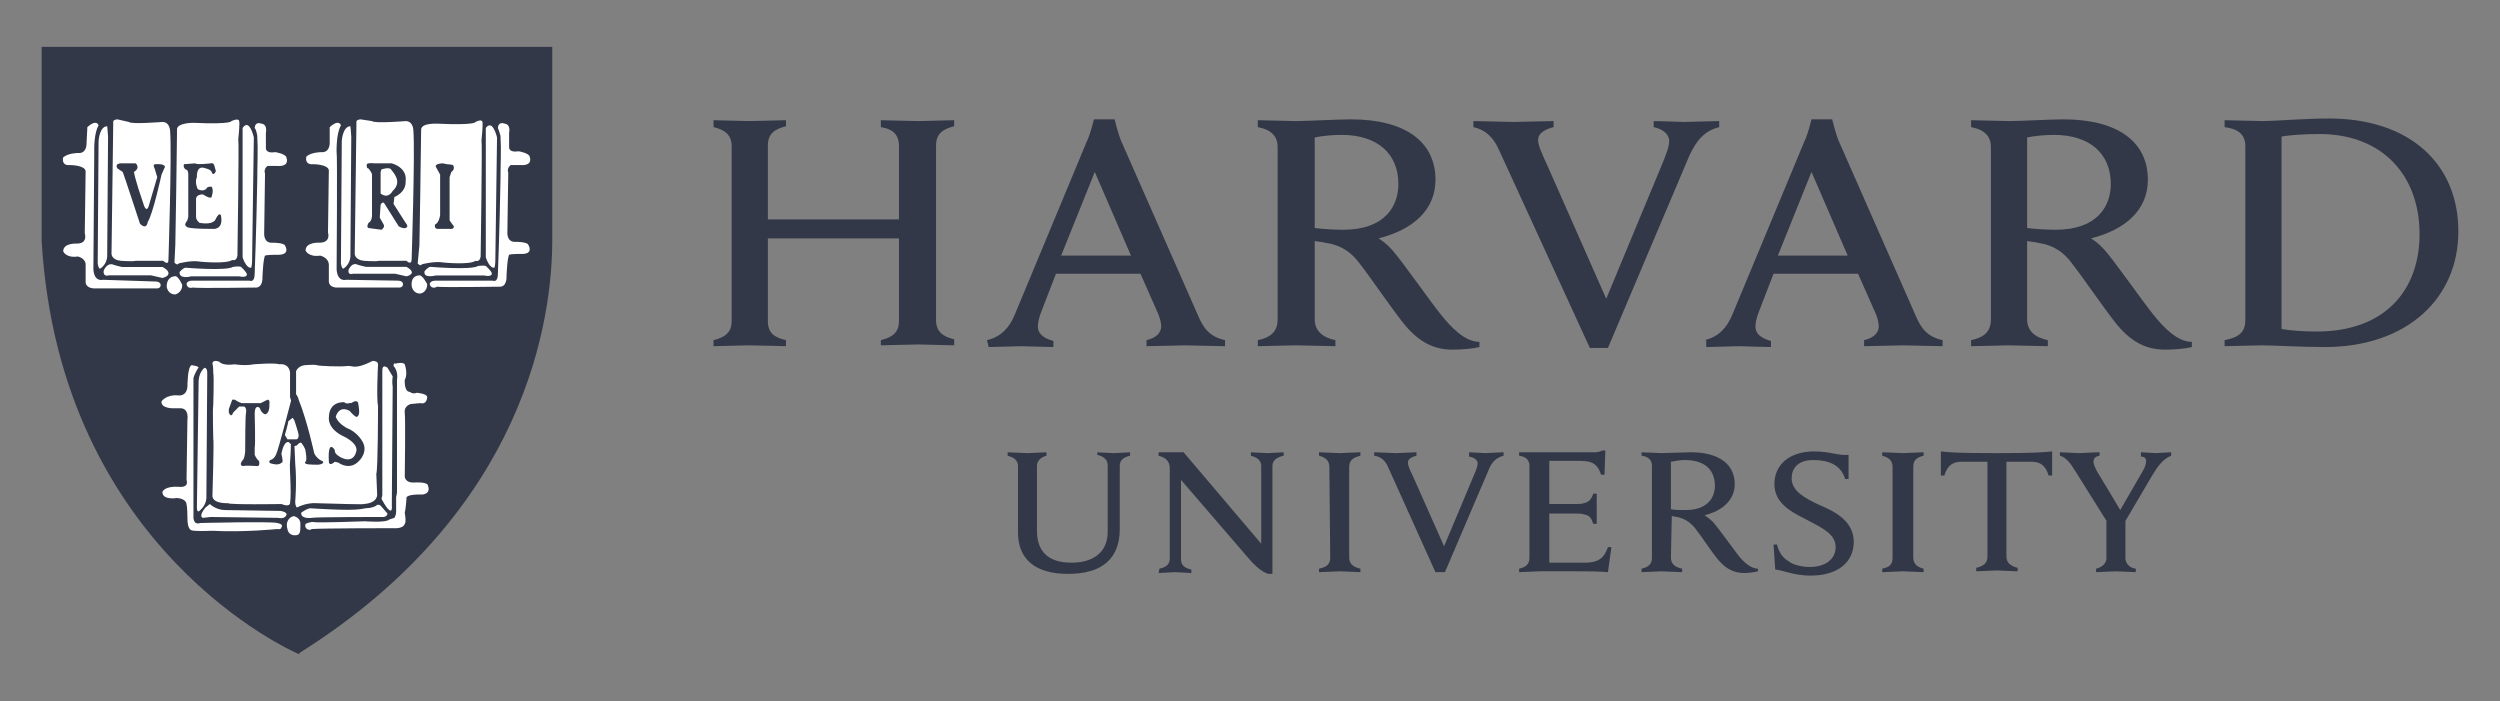 <svg width="139" height="39" viewBox="0 0 139 39" fill="none" xmlns="http://www.w3.org/2000/svg">
<rect x="0" y="0" width="139" height="39" fill="#808080" stroke="none"/>
<path d="M56.6 25.914C56.6 25.626 56.409 25.434 56.025 25.338V25.147C56.217 25.147 56.936 25.195 57.128 25.195C57.272 25.195 57.991 25.147 58.183 25.147V25.338C57.847 25.434 57.656 25.626 57.656 25.914V29.511C57.656 30.661 58.279 31.285 59.574 31.285C60.724 31.285 61.588 30.757 61.588 29.558V25.866C61.588 25.578 61.396 25.386 61.012 25.291V25.147C61.156 25.147 61.731 25.195 61.923 25.195C62.115 25.195 62.691 25.147 62.834 25.147V25.338C62.403 25.434 62.259 25.626 62.259 25.914V29.415C62.259 30.997 61.348 31.908 59.382 31.908C57.559 31.908 56.6 31.093 56.6 29.607L56.6 25.914ZM64.465 31.62C64.897 31.524 65.04 31.333 65.04 31.045V26.058C65.04 25.626 64.8 25.434 64.417 25.338V25.147H65.808L70.124 30.23V25.914C70.124 25.626 69.932 25.434 69.548 25.338V25.146C69.692 25.146 70.267 25.194 70.459 25.194C70.651 25.194 71.227 25.146 71.37 25.146V25.338C70.939 25.434 70.747 25.626 70.747 25.914V31.908H70.507C70.363 31.86 70.028 31.716 69.548 31.189L65.664 26.681V31.093C65.664 31.38 65.808 31.572 66.239 31.668V31.86C66.095 31.86 65.52 31.812 65.328 31.812C65.136 31.812 64.561 31.86 64.417 31.86L64.465 31.62ZM98.608 30.278H98.8C98.896 30.661 99.088 30.997 99.423 31.189C99.711 31.428 100.238 31.524 100.622 31.524C101.485 31.524 102.061 31.093 102.061 30.421C102.061 29.702 101.341 29.366 100.526 28.935C99.903 28.599 98.656 28.12 98.656 26.921C98.656 25.818 99.519 25.099 100.862 25.099C101.773 25.099 102.157 25.338 102.78 25.29V26.633H102.588C102.348 25.818 101.629 25.578 100.814 25.578C99.903 25.578 99.615 26.106 99.615 26.585C99.615 27.305 100.334 27.688 101.149 28.072C102.061 28.455 103.068 28.983 103.068 30.134C103.068 31.237 102.204 32.004 100.67 32.004C99.759 32.004 99.183 31.716 98.704 31.668L98.608 30.278ZM117.166 29.031L115.392 26.201C115.104 25.722 114.864 25.434 114.529 25.338V25.146C114.768 25.146 115.44 25.194 115.584 25.194C115.775 25.194 116.447 25.146 116.734 25.146V25.338C116.495 25.386 116.399 25.482 116.399 25.674C116.399 25.818 116.495 26.01 116.591 26.201C116.687 26.345 117.885 28.359 117.885 28.359L119.132 26.201C119.276 25.962 119.324 25.77 119.324 25.626C119.324 25.482 119.228 25.386 119.036 25.386V25.146C119.228 25.146 119.708 25.194 119.851 25.194C119.995 25.194 120.523 25.146 120.715 25.146V25.338C120.235 25.53 119.947 25.962 119.66 26.441L118.077 29.127M118.173 28.791V31.045C118.173 31.285 118.365 31.572 118.749 31.62V31.812C118.557 31.812 117.837 31.764 117.646 31.764C117.454 31.764 116.782 31.812 116.543 31.812V31.62C116.926 31.524 117.118 31.285 117.118 31.045V28.887M84.462 25.146H88.587C88.73 25.146 88.922 25.146 89.066 25.05H89.258L89.21 26.393H89.018C88.874 25.962 88.682 25.626 87.915 25.626H86.141V28.024H87.531C87.723 28.024 87.963 28.024 88.059 27.976C88.347 27.928 88.491 27.736 88.587 27.448H88.778V29.127H88.587C88.491 28.839 88.395 28.647 88.059 28.599C87.963 28.551 87.723 28.551 87.531 28.551H86.141V31.285H88.107C88.97 31.285 89.21 30.949 89.402 30.422H89.594L89.402 31.812C88.778 31.764 88.395 31.764 87.675 31.764H85.613C85.422 31.764 84.702 31.812 84.463 31.812V31.62C84.846 31.524 85.038 31.381 85.038 30.997V25.914C85.038 25.578 84.846 25.387 84.463 25.338L84.462 25.146ZM73.912 25.962C73.912 25.626 73.721 25.434 73.337 25.338V25.146C73.577 25.146 74.248 25.194 74.488 25.194C74.68 25.194 75.399 25.146 75.639 25.146V25.338C75.255 25.434 75.015 25.578 75.015 25.962V30.997C75.015 31.332 75.207 31.524 75.639 31.62V31.812C75.399 31.812 74.728 31.764 74.488 31.764C74.296 31.764 73.577 31.812 73.337 31.812V31.62C73.769 31.524 73.96 31.38 73.96 30.997L73.912 25.962ZM105.227 25.962C105.227 25.626 105.035 25.434 104.651 25.338V25.146C104.891 25.146 105.611 25.194 105.802 25.194C105.994 25.194 106.713 25.146 106.953 25.146V25.338C106.57 25.434 106.378 25.578 106.378 25.962V30.997C106.378 31.332 106.57 31.524 106.953 31.62V31.812C106.713 31.812 106.042 31.764 105.802 31.764C105.611 31.764 104.891 31.812 104.651 31.812V31.62C105.083 31.524 105.227 31.38 105.227 30.997V25.962ZM110.981 25.194C108.727 25.194 108.344 25.146 107.912 25.099V26.441H108.104C108.296 25.818 108.631 25.674 109.063 25.674H110.502V30.949C110.502 31.284 110.31 31.476 109.878 31.572V31.764C110.118 31.764 110.837 31.716 111.029 31.716C111.221 31.716 111.94 31.764 112.18 31.764V31.572C111.796 31.476 111.557 31.284 111.557 30.949V25.674H112.947C113.379 25.674 113.715 25.818 113.906 26.441H114.098V25.099C113.571 25.146 113.235 25.194 110.981 25.194ZM92.903 30.997C92.903 31.332 93.094 31.524 93.526 31.62V31.812C93.286 31.812 92.567 31.764 92.375 31.764C92.183 31.764 91.512 31.812 91.272 31.812V31.62C91.656 31.524 91.848 31.38 91.848 30.997V25.914C91.848 25.578 91.656 25.386 91.272 25.338V25.146C91.512 25.146 92.183 25.194 92.375 25.194C92.711 25.194 93.622 25.146 94.006 25.146C95.588 25.146 96.451 25.818 96.451 26.921C96.451 27.784 95.78 28.407 94.773 28.647C94.773 28.647 95.013 28.791 95.252 29.031C95.54 29.366 96.307 30.421 96.595 30.805C96.883 31.189 97.314 31.62 97.746 31.62V31.764C97.554 31.812 97.219 31.86 96.979 31.86C96.451 31.86 96.02 31.668 95.588 31.189C95.204 30.757 94.629 29.846 94.246 29.366C94.006 29.079 93.718 28.839 93.238 28.743C93.142 28.743 93.047 28.695 92.951 28.695L92.903 30.997ZM92.903 28.311C93.094 28.359 93.43 28.359 93.718 28.359C94.965 28.359 95.348 27.64 95.348 27.017C95.348 26.105 94.773 25.578 93.67 25.578C93.43 25.578 93.142 25.626 92.903 25.674V28.311ZM77.174 25.961C77.03 25.626 76.79 25.386 76.407 25.338V25.146C76.646 25.146 77.462 25.194 77.653 25.194C77.797 25.194 78.517 25.146 78.756 25.146V25.338C78.565 25.386 78.277 25.482 78.277 25.722C78.277 25.866 78.373 26.105 78.565 26.489L80.291 30.373L81.921 26.489C82.065 26.153 82.161 25.913 82.161 25.77C82.161 25.578 81.969 25.434 81.681 25.386V25.146C81.873 25.146 82.401 25.194 82.593 25.194C82.737 25.194 83.36 25.146 83.6 25.146V25.338C83.216 25.434 82.928 25.674 82.737 26.201L80.339 31.812H79.811L77.174 25.961ZM83.312 8.267C83.024 7.643 82.593 7.212 81.921 7.068V6.732C82.353 6.732 83.839 6.78 84.175 6.78C84.463 6.78 85.901 6.732 86.381 6.732V7.068C85.997 7.164 85.518 7.355 85.518 7.787C85.518 8.075 85.71 8.506 86.045 9.226L89.306 16.61L92.375 9.226C92.615 8.65 92.807 8.171 92.807 7.835C92.807 7.451 92.423 7.164 91.944 7.068V6.732C92.375 6.732 93.334 6.78 93.67 6.78C93.958 6.78 95.109 6.732 95.588 6.732V7.068C94.821 7.259 94.341 7.739 93.91 8.698L89.402 19.344H88.395L83.312 8.267ZM39.673 18.912C40.248 18.768 40.68 18.529 40.68 17.857V8.123C40.68 7.499 40.296 7.212 39.673 7.068V6.684C39.961 6.684 41.303 6.732 41.639 6.732C42.023 6.732 43.413 6.684 43.701 6.684V7.02C43.126 7.164 42.694 7.403 42.694 8.075V12.199H49.983V8.123C49.983 7.451 49.599 7.164 48.976 7.068V6.684C49.264 6.684 50.654 6.732 51.038 6.732C51.373 6.732 52.716 6.684 53.052 6.684V7.02C52.477 7.164 52.045 7.403 52.045 8.075V17.809C52.045 18.433 52.428 18.721 53.052 18.864V19.2C52.764 19.2 51.373 19.152 51.038 19.152C50.654 19.152 49.312 19.2 48.976 19.2V18.912C49.551 18.768 49.983 18.529 49.983 17.857V13.254H42.694V17.857C42.694 18.529 43.078 18.768 43.701 18.912V19.248C43.413 19.248 41.975 19.2 41.639 19.2C41.303 19.2 40.008 19.248 39.673 19.248V18.912ZM123.689 18.912C124.456 18.768 124.84 18.481 124.84 17.809V8.123C124.84 7.451 124.408 7.164 123.689 7.068V6.684C124.121 6.684 125.463 6.732 125.847 6.732C126.47 6.732 128.149 6.588 129.492 6.588C133.951 6.588 136.685 9.082 136.685 12.87C136.685 16.562 133.855 19.296 129.252 19.296C127.909 19.296 126.375 19.2 125.751 19.2C125.367 19.2 124.121 19.248 123.689 19.248V18.912ZM126.854 18.289C127.334 18.385 128.149 18.433 128.82 18.433C132.561 18.433 134.527 16.179 134.527 13.014C134.527 9.753 132.465 7.452 128.964 7.452C128.245 7.452 127.334 7.499 126.854 7.595V18.289ZM73.098 17.761C73.098 18.385 73.53 18.768 74.249 18.912V19.248C73.817 19.248 72.475 19.2 72.043 19.2C71.707 19.2 70.365 19.248 69.933 19.248V18.912C70.653 18.768 71.036 18.433 71.036 17.761V8.171C71.036 7.595 70.701 7.212 69.933 7.068V6.684C70.365 6.684 71.66 6.732 72.043 6.732C72.667 6.732 74.393 6.636 75.112 6.636C78.133 6.636 79.812 7.883 79.812 9.993C79.812 11.671 78.565 12.774 76.647 13.254C76.647 13.254 77.079 13.494 77.51 14.021C78.037 14.645 79.524 16.755 80.1 17.474C80.675 18.193 81.442 19.008 82.257 19.008V19.296C81.874 19.392 81.251 19.44 80.771 19.44C79.764 19.44 78.949 19.056 78.133 18.097C77.462 17.282 76.263 15.508 75.592 14.645C75.16 14.069 74.633 13.637 73.674 13.494C73.482 13.446 73.29 13.446 73.098 13.398L73.098 17.761ZM73.098 12.678C73.482 12.726 74.105 12.774 74.681 12.774C77.03 12.774 77.75 11.432 77.75 10.233C77.75 8.554 76.599 7.499 74.585 7.499C74.153 7.499 73.53 7.547 73.098 7.643V12.678ZM112.709 17.761C112.709 18.385 113.14 18.768 113.859 18.912V19.248C113.428 19.248 112.085 19.2 111.702 19.2C111.366 19.2 110.023 19.248 109.592 19.248V18.912C110.311 18.768 110.694 18.433 110.694 17.761V8.171C110.694 7.595 110.359 7.212 109.592 7.068V6.684C110.023 6.684 111.318 6.732 111.702 6.732C112.325 6.732 114.051 6.636 114.723 6.636C117.744 6.636 119.422 7.883 119.422 9.993C119.422 11.671 118.175 12.774 116.257 13.254C116.257 13.254 116.689 13.494 117.12 14.021C117.648 14.645 119.134 16.755 119.71 17.474C120.285 18.193 121.053 19.008 121.868 19.008V19.296C121.484 19.392 120.861 19.44 120.381 19.44C119.374 19.44 118.559 19.056 117.744 18.097C117.072 17.282 115.874 15.508 115.202 14.645C114.771 14.069 114.243 13.637 113.284 13.494C113.092 13.446 112.9 13.446 112.709 13.398L112.709 17.761ZM112.709 12.678C113.092 12.726 113.716 12.774 114.291 12.774C116.641 12.774 117.36 11.432 117.36 10.233C117.36 8.554 116.209 7.499 114.195 7.499C113.764 7.499 113.14 7.547 112.709 7.643V12.678ZM54.875 18.912C55.691 18.721 56.122 18.193 56.41 17.522L60.438 7.835C60.63 7.451 60.822 6.636 60.822 6.636H61.973C61.973 6.636 62.164 7.451 62.356 7.883L66.624 17.57C66.912 18.241 67.248 18.721 68.111 18.912V19.248C67.631 19.248 66.24 19.2 65.905 19.2C65.569 19.2 64.227 19.248 63.747 19.248V18.912C64.37 18.768 64.562 18.433 64.562 18.145C64.562 17.905 64.466 17.57 64.322 17.282L63.411 15.22H58.712L57.896 17.33C57.8 17.57 57.705 17.905 57.705 18.145C57.705 18.481 57.896 18.768 58.568 18.96V19.296C58.136 19.296 57.033 19.248 56.794 19.248L54.971 19.296L54.875 18.912ZM62.883 14.213L60.87 9.561L58.999 14.213H62.883ZM94.772 18.912C95.588 18.721 96.019 18.193 96.307 17.522L100.335 7.835C100.527 7.451 100.719 6.636 100.719 6.636H101.87C101.87 6.636 102.062 7.451 102.253 7.883L106.521 17.57C106.809 18.241 107.145 18.721 108.008 18.912V19.248C107.528 19.248 106.138 19.2 105.802 19.2C105.466 19.2 104.124 19.248 103.644 19.248V18.912C104.267 18.768 104.459 18.433 104.459 18.145C104.459 17.905 104.363 17.57 104.22 17.282L103.308 15.22H98.609L97.794 17.33C97.698 17.57 97.602 17.905 97.602 18.145C97.602 18.481 97.794 18.768 98.465 18.96V19.296C98.033 19.296 96.93 19.248 96.691 19.248L94.868 19.296V18.912H94.772ZM102.733 14.213L100.719 9.561L98.849 14.213H102.733Z" fill="#323847"/>
<path d="M2.509 2.801H30.561V13.398C30.561 18.242 28.739 28.552 16.654 36.224C16.654 36.224 3.515 30.758 2.508 13.398L2.509 2.801Z" fill="#323847"/>
<path d="M16.607 36.367L16.511 36.319C16.415 36.271 3.323 30.612 2.316 13.397V2.607H30.705V13.349C30.705 17.569 29.362 28.31 16.702 36.271L16.607 36.367ZM2.652 2.942V13.348C3.611 29.652 15.504 35.503 16.607 35.982C29.027 28.07 30.37 17.52 30.37 13.348V2.942H2.652Z" fill="#323847"/>
<path d="M6.535 6.637C6.535 6.637 6.248 6.637 6.296 6.829L6.2 14.118C6.2 14.118 6.2 14.454 6.727 14.502C6.727 14.502 7.398 14.55 7.542 14.502H9.077C9.077 14.502 9.365 14.789 9.365 14.453C9.365 14.453 9.556 8.555 9.46 7.309C9.46 7.309 9.46 6.78 9.029 6.78C9.029 6.78 7.303 6.924 7.159 6.78L6.535 6.637ZM13.192 6.648C13.129 6.643 13.027 6.661 12.865 6.733C12.865 6.733 12.914 6.925 10.756 6.829C10.708 6.829 9.892 6.829 9.844 7.164C9.844 7.164 9.797 10.617 9.797 10.713L9.748 13.59L9.7 14.597C9.7 14.597 9.844 14.789 9.94 14.645C9.94 14.645 10.659 14.453 11.139 14.549C11.139 14.549 12.578 14.693 12.914 14.453C12.914 14.453 13.153 14.549 13.201 14.213C13.201 14.213 13.297 7.835 13.249 7.739C13.249 7.739 13.345 6.828 13.297 6.733C13.297 6.733 13.297 6.658 13.192 6.648ZM5.286 6.827C5.192 6.83 5.055 6.889 4.857 7.069L4.809 8.028C4.809 8.028 4.809 8.555 4.33 8.507C4.33 8.507 3.802 8.507 3.514 8.747C3.514 8.747 3.37 9.226 3.898 9.178C3.898 9.178 4.713 9.178 4.761 9.514L4.713 12.966C4.713 12.966 4.905 13.543 4.282 13.543C4.282 13.543 3.514 13.494 3.514 13.973C3.514 13.973 3.658 14.358 4.33 14.262C4.33 14.262 4.809 14.357 4.761 14.789V15.652C4.761 15.652 4.713 15.988 5.192 16.036H8.741C8.741 16.036 8.933 16.036 8.933 15.844C8.933 15.844 8.933 15.652 8.645 15.652L5.72 15.556C5.72 15.556 5.24 15.7 5.192 14.981C5.192 14.981 5.239 8.823 5.24 8.552C5.24 8.553 5.241 8.555 5.241 8.555C5.241 8.555 5.24 8.533 5.24 8.53C5.24 8.528 5.241 8.46 5.241 8.459C5.24 8.457 5.24 8.457 5.239 8.455C5.234 8.219 5.233 7.385 5.481 6.972C5.481 6.972 5.443 6.822 5.286 6.827ZM14.366 6.845C14.161 6.863 14.16 7.117 14.16 7.117C14.256 7.212 14.304 7.548 14.304 7.548C14.352 8.316 14.304 9.179 14.304 9.994C14.256 12.727 14.16 15.221 14.16 15.221C14.16 15.748 13.873 15.604 13.873 15.604H10.707C10.371 15.604 10.372 15.796 10.372 15.796C10.42 16.084 10.707 15.988 10.707 15.988C10.995 16.036 14.16 15.988 14.16 15.988C14.64 16.036 14.592 15.412 14.592 15.412C14.64 14.309 14.735 14.213 14.735 14.213C14.831 14.165 15.359 14.165 15.359 14.165C16.222 14.213 15.839 13.638 15.839 13.638C15.743 13.494 15.167 13.494 15.167 13.494C14.64 13.542 14.688 12.966 14.688 12.966L14.735 9.658C14.639 9.37 14.88 9.227 14.88 9.227H15.407C16.126 9.275 15.934 8.795 15.934 8.795C15.934 8.555 15.311 8.459 15.311 8.459C14.736 8.555 14.783 8.219 14.783 8.219V7.404C14.879 6.877 14.543 6.877 14.543 6.877C14.471 6.85 14.414 6.841 14.366 6.845ZM13.689 6.952C13.628 6.96 13.561 7.009 13.489 7.117V14.309C13.489 14.309 13.681 14.933 13.968 14.885C13.968 14.885 14.016 14.741 14.016 14.502L14.113 7.644C14.113 7.644 13.954 6.916 13.689 6.952ZM5.96 7.02C5.529 7.02 5.481 7.836 5.481 7.836L5.432 14.645C5.48 14.981 5.576 14.932 5.576 14.932C6.008 14.645 5.96 14.165 5.96 14.165C5.96 14.165 6.008 7.692 6.008 7.596C6.008 7.5 5.96 7.02 5.96 7.02ZM6.16 14.69C6.139 14.691 6.116 14.694 6.092 14.701C5.996 14.728 5.878 14.811 5.779 15.01L5.777 15.014L5.776 15.018C5.776 15.018 5.747 15.107 5.769 15.195C5.78 15.239 5.808 15.285 5.859 15.309C5.908 15.332 5.974 15.333 6.059 15.31H8.4L9.029 15.455L9.037 15.453C9.037 15.453 9.082 15.443 9.137 15.422C9.193 15.402 9.26 15.372 9.31 15.322C9.334 15.297 9.355 15.267 9.364 15.23C9.373 15.194 9.368 15.152 9.349 15.111C9.311 15.03 9.221 14.947 9.049 14.849L9.04 14.844H6.78C6.776 14.843 6.674 14.82 6.557 14.791C6.438 14.761 6.301 14.722 6.266 14.704L6.264 14.703H6.263C6.263 14.703 6.221 14.687 6.16 14.69ZM13.284 14.816C13.15 14.809 12.961 14.837 12.961 14.837C12.578 15.077 10.324 14.885 10.324 14.885C10.18 14.885 9.988 15.124 9.988 15.124C9.94 15.556 10.659 15.364 10.611 15.364H13.297C13.728 15.46 13.728 15.269 13.728 15.269C13.728 15.125 13.393 14.837 13.393 14.837C13.369 14.825 13.329 14.819 13.284 14.816ZM9.737 15.354C9.724 15.355 9.712 15.358 9.7 15.364C9.7 15.364 9.268 15.365 9.268 15.94C9.268 15.94 9.316 16.371 9.748 16.371C9.748 16.371 10.132 16.275 10.132 15.844C10.132 15.844 9.921 15.338 9.737 15.354ZM20.058 6.637C20.058 6.637 19.77 6.637 19.818 6.829L19.723 14.118C19.723 14.118 19.723 14.454 20.25 14.502C20.25 14.502 20.922 14.55 21.066 14.502H22.6C22.6 14.502 22.887 14.789 22.887 14.405C22.887 14.405 23.08 8.507 22.984 7.26C22.984 7.26 22.984 6.733 22.552 6.733C22.552 6.733 20.826 6.876 20.682 6.733L20.058 6.637ZM26.696 6.696C26.639 6.698 26.556 6.72 26.436 6.78C26.436 6.78 26.484 6.973 24.326 6.877C24.278 6.877 23.415 6.828 23.415 7.212C23.415 7.212 23.367 10.665 23.367 10.761L23.319 13.638L23.224 14.645C23.224 14.645 23.368 14.836 23.463 14.693C23.463 14.693 24.183 14.501 24.662 14.597C24.662 14.597 26.101 14.741 26.436 14.502C26.436 14.502 26.676 14.598 26.724 14.262C26.724 14.262 26.82 7.884 26.772 7.788C26.772 7.788 26.868 6.876 26.82 6.78C26.82 6.78 26.82 6.69 26.696 6.696ZM18.761 6.827C18.667 6.83 18.53 6.889 18.332 7.069V7.979C18.332 7.979 18.332 8.507 17.852 8.459C17.852 8.459 17.325 8.459 17.038 8.698C17.038 8.698 16.893 9.178 17.421 9.13C17.421 9.13 18.236 9.131 18.284 9.466L18.236 12.919C18.236 12.919 18.428 13.494 17.757 13.494C17.757 13.494 16.99 13.446 16.99 13.926C16.99 13.926 17.133 14.309 17.805 14.213C17.805 14.213 18.284 14.31 18.284 14.741V15.604C18.284 15.604 18.236 15.94 18.668 15.988H22.216C22.216 15.988 22.408 15.988 22.408 15.796C22.408 15.796 22.408 15.604 22.12 15.604L19.243 15.556C19.243 15.556 18.764 15.7 18.716 14.981C18.716 14.981 18.764 8.555 18.716 8.459V8.555C18.716 8.555 18.668 7.452 18.956 6.972C18.956 6.972 18.918 6.822 18.761 6.827ZM27.889 6.845C27.683 6.863 27.683 7.116 27.683 7.116C27.731 7.212 27.827 7.548 27.827 7.548C27.875 8.316 27.827 9.179 27.827 9.994C27.779 12.727 27.683 15.221 27.683 15.221C27.683 15.748 27.395 15.604 27.395 15.604H24.231C23.895 15.604 23.894 15.796 23.894 15.796C23.942 16.084 24.278 15.988 24.278 15.94C24.566 15.988 27.731 15.94 27.731 15.94C28.21 15.988 28.162 15.364 28.162 15.364C28.21 14.261 28.307 14.165 28.307 14.165C28.403 14.117 28.93 14.117 28.93 14.117C29.745 14.165 29.361 13.59 29.361 13.59C29.265 13.446 28.69 13.446 28.69 13.446C28.162 13.494 28.21 12.919 28.21 12.919L28.259 9.61C28.163 9.322 28.402 9.178 28.402 9.178H28.93C29.649 9.226 29.458 8.747 29.458 8.747C29.458 8.507 28.834 8.411 28.834 8.411C28.259 8.507 28.307 8.171 28.307 8.171V7.404C28.403 6.877 28.067 6.877 28.067 6.877C27.995 6.85 27.936 6.841 27.889 6.845ZM27.212 6.969C27.151 6.974 27.083 7.018 27.011 7.117V14.309C27.011 14.309 27.203 14.932 27.491 14.885C27.491 14.885 27.54 14.741 27.54 14.502L27.635 7.644C27.635 7.644 27.477 6.948 27.212 6.969ZM19.483 7.02C19.051 7.02 19.003 7.836 19.003 7.836L18.956 14.645C19.004 14.981 19.099 14.932 19.099 14.932C19.531 14.645 19.483 14.165 19.483 14.165C19.483 14.165 19.531 7.692 19.531 7.596C19.531 7.5 19.483 7.02 19.483 7.02ZM19.757 14.682C19.674 14.68 19.519 14.717 19.387 14.981C19.387 14.981 19.291 15.317 19.627 15.221H21.976L22.6 15.364C22.6 15.364 23.271 15.221 22.6 14.837H20.347C20.347 14.837 19.914 14.741 19.818 14.693C19.818 14.693 19.796 14.684 19.757 14.682ZM26.833 14.768C26.712 14.77 26.581 14.789 26.581 14.789C26.197 15.029 23.943 14.837 23.943 14.837C23.799 14.837 23.607 15.077 23.607 15.077C23.511 15.508 24.231 15.316 24.231 15.316H26.916C27.347 15.412 27.348 15.221 27.348 15.221C27.348 15.077 27.011 14.789 27.011 14.789C26.975 14.771 26.907 14.766 26.833 14.768ZM23.308 15.306C23.296 15.307 23.284 15.31 23.272 15.316C23.272 15.316 22.84 15.316 22.888 15.892C22.888 15.892 22.936 16.323 23.367 16.323C23.367 16.323 23.751 16.276 23.751 15.796C23.751 15.796 23.498 15.29 23.308 15.306ZM16.174 24.62C16.174 24.62 16.174 25.147 16.127 25.675C16.078 25.962 16.222 27.305 16.127 27.976C16.127 27.976 16.127 28.216 15.647 28.024C15.647 28.024 12.722 28.072 12.674 27.976C12.674 27.976 11.858 28.024 11.811 27.593C11.811 27.593 11.906 24.476 11.858 24.38C11.858 24.38 11.811 22.701 11.858 22.51C11.858 22.51 11.906 20.927 11.858 20.735C11.858 20.735 11.858 20.352 11.811 20.208C11.811 20.208 11.811 19.968 12.194 20.112C12.194 20.112 12.338 20.352 13.057 20.256C13.057 20.256 13.585 20.352 14.112 20.256C14.112 20.256 15.263 20.16 15.551 20.256C15.551 20.256 16.03 20.16 16.126 20.687V22.078L16.27 22.558L16.414 22.462L16.462 22.126V20.639C16.462 20.639 16.558 20.352 16.942 20.304C16.942 20.304 17.517 20.256 17.613 20.304C17.709 20.352 18.956 20.4 19.291 20.352C19.627 20.304 19.675 20.591 20.73 20.064C20.73 20.064 21.018 20.064 21.018 20.256C21.018 20.256 20.922 22.174 21.018 22.558C21.018 22.558 21.018 26.106 20.922 26.346L20.97 27.497C20.97 27.497 21.018 27.977 20.203 28.024C20.203 28.024 20.682 28.072 17.565 27.977C17.565 27.977 17.085 27.928 16.51 28.216C16.51 28.216 16.414 28.168 16.414 27.881C16.414 27.881 16.51 26.826 16.414 25.771L16.366 24.62L16.174 24.62ZM21.209 27.737C21.209 27.737 21.497 28.264 21.593 28.312C21.593 28.312 21.833 28.6 21.785 28.072L21.833 21.503C21.833 21.503 21.785 21.263 21.833 20.927L21.545 20.448C21.545 20.448 21.257 20.208 21.257 20.592V27.545L21.209 27.737ZM11.667 28.024C11.667 28.024 12.002 28.36 12.53 28.36L15.599 28.408C15.599 28.408 15.935 28.456 15.935 28.6C15.935 28.6 15.887 28.888 15.455 28.792L11.715 28.744L11.283 28.792C11.283 28.792 10.995 28.744 11.427 28.216L11.667 28.024ZM10.995 20.496C10.995 20.496 10.708 20.975 10.756 21.119V28.696C10.756 28.696 10.708 29.223 11.139 29.079C11.139 29.079 15.12 28.983 15.407 29.079C15.407 29.079 15.791 29.127 15.647 29.319C15.647 29.319 15.647 29.463 15.407 29.415C15.407 29.415 13.537 29.607 11.811 29.511C11.811 29.511 10.66 29.559 10.612 29.463C10.612 29.463 10.42 29.415 10.42 28.792C10.42 28.792 10.42 28.168 10.372 28.072C10.372 28.072 10.42 27.737 9.844 27.689C9.844 27.689 9.029 27.833 9.029 27.353C9.029 27.353 9.125 27.017 9.94 27.065C9.94 27.065 10.516 27.161 10.372 26.682L10.42 23.325C10.42 23.325 10.516 22.75 10.084 22.701H9.605C9.605 22.701 8.933 22.701 8.981 22.318C8.981 22.318 9.221 21.934 9.892 21.982C9.892 21.982 10.372 22.078 10.42 21.503C10.42 21.503 10.42 20.352 10.66 20.304C10.612 20.304 11.187 20.352 10.995 20.496ZM11.379 20.448C11.379 20.448 11.523 20.448 11.523 20.735L11.475 27.593C11.475 27.593 11.523 28.024 11.139 28.36C11.139 28.36 10.947 28.6 10.947 28.216L11.043 21.215C11.043 21.215 11.043 20.687 11.379 20.448ZM16.75 28.504C16.75 28.504 17.133 28.216 17.325 28.264C17.325 28.264 19.387 28.408 20.011 28.312C20.634 28.216 20.25 28.264 20.25 28.264C20.25 28.264 20.778 28.264 20.97 28.072C20.97 28.072 21.114 28.024 21.209 28.168L21.545 28.552C21.545 28.552 21.545 28.792 21.162 28.744C21.162 28.744 17.469 28.744 17.325 28.792C17.373 28.792 16.702 28.887 16.75 28.504ZM16.989 29.127C16.989 29.127 17.277 28.983 17.469 29.031C17.661 29.079 20.298 28.983 20.298 28.983C20.298 28.983 21.449 29.079 21.641 28.887L21.929 28.792C21.929 28.792 22.025 28.648 22.025 28.456V27.641L22.073 27.401V21.119C22.073 21.119 22.169 20.64 21.881 20.352C21.881 20.352 21.881 20.16 21.977 20.208C22.073 20.256 22.025 20.208 22.025 20.208C22.025 20.208 22.408 20.112 22.504 20.256C22.504 20.256 22.696 20.783 22.504 21.119C22.504 21.119 22.456 21.79 22.792 21.79C22.792 21.79 22.936 21.934 23.176 21.838C23.176 21.838 23.751 21.886 23.751 22.078C23.751 22.078 23.751 22.51 23.367 22.414L22.84 22.462C22.84 22.462 22.456 22.558 22.504 22.941C22.552 23.373 22.504 26.49 22.504 26.49C22.504 26.49 22.504 26.874 23.08 26.826C23.08 26.826 23.799 26.778 23.799 27.017C23.799 27.017 23.991 27.449 23.463 27.497C23.463 27.497 22.504 27.449 22.6 27.737C22.6 27.737 22.552 28.36 22.504 28.504C22.504 28.504 22.6 29.032 22.504 29.127C22.504 29.127 22.456 29.415 21.833 29.367C21.833 29.367 17.948 29.367 17.325 29.415C17.277 29.511 16.894 29.463 16.989 29.127ZM16.318 28.696C16.318 28.696 16.702 28.744 16.702 29.127C16.702 29.511 16.702 29.703 16.51 29.751C16.27 29.799 16.03 29.703 15.982 29.415C15.886 29.127 15.982 28.792 16.318 28.696Z" fill="white"/>
<path d="M9.173 9.273L8.982 9.705C8.982 9.705 8.502 11.911 8.214 12.342C8.214 12.342 8.166 12.822 7.783 12.438C7.783 12.438 6.872 9.657 6.824 9.561L6.536 9.369C6.536 9.369 6.344 9.129 6.68 9.082H7.543C7.543 9.082 7.831 9.321 7.447 9.561C7.447 9.561 7.495 9.945 7.975 11.335C7.975 11.335 8.118 11.863 8.262 11.479L8.742 9.849L8.598 9.369C8.598 9.369 8.454 9.129 8.646 9.129C8.646 9.129 9.126 9.082 9.173 9.273ZM10.468 9.657V12.055L10.42 12.246C10.42 12.246 10.181 12.534 10.372 12.582C10.372 12.582 10.181 12.726 11.811 12.726C11.811 12.726 12.434 12.822 12.29 12.007C12.29 12.007 12.242 11.719 12.003 12.151C12.003 12.151 11.955 12.534 11.092 12.39C11.092 12.39 10.9 12.247 10.9 12.055V11.048C10.9 11.048 10.9 10.808 11.283 10.808C11.283 10.808 11.715 11.096 11.763 10.952C11.763 10.952 11.907 10.568 11.763 10.376C11.763 10.376 11.571 10.376 11.523 10.424C11.523 10.424 11.379 10.712 10.996 10.52C10.996 10.52 10.804 10.137 10.948 9.849C10.948 9.849 10.9 9.273 11.284 9.321C11.284 9.321 11.763 9.417 11.763 9.561C11.763 9.561 11.859 9.849 12.003 9.513L11.907 9.178C11.907 9.178 11.859 9.034 11.715 9.082C11.715 9.082 10.948 9.178 10.852 9.082L10.229 9.13C10.229 9.13 10.133 9.369 10.42 9.465C10.42 9.513 10.468 9.561 10.468 9.657ZM24.231 9.273C24.183 9.082 24.615 9.082 24.615 9.082L24.855 9.13C24.998 9.13 25.19 9.178 25.19 9.178C25.334 9.417 25.094 9.561 25.094 9.561L24.998 9.849V12.247C25.046 12.342 25.238 12.582 25.238 12.582C25.238 12.774 24.998 12.726 24.998 12.726H24.327C24.135 12.726 24.183 12.486 24.183 12.486C24.423 12.39 24.471 11.959 24.471 11.959V9.705L24.231 9.273ZM21.162 11.383L21.114 12.103L21.306 12.438C21.45 12.63 21.21 12.774 21.21 12.774L20.491 12.678C20.347 12.63 20.491 12.39 20.491 12.39C20.683 12.294 20.683 12.007 20.683 12.007V9.705C20.683 9.609 20.491 9.369 20.491 9.369C20.347 9.369 20.395 9.13 20.395 9.13C20.443 9.034 20.826 9.082 20.826 9.082H21.785C22.697 9.369 22.553 10.041 22.553 10.041C22.601 10.712 21.929 10.952 21.929 10.952L21.881 11.335L22.553 12.39C22.649 12.486 22.649 12.582 22.649 12.582C22.553 12.822 22.169 12.582 22.169 12.582L21.354 11.287C21.258 11.191 21.162 11.383 21.162 11.383ZM21.162 9.561V10.76C21.594 11.096 21.833 10.616 21.833 10.616C22.409 10.089 21.833 9.561 21.738 9.417C21.642 9.273 21.21 9.417 21.21 9.417L21.162 9.561ZM14.161 22.988C14.161 22.988 14.209 24.667 14.161 24.906V25.29C14.161 25.29 14.257 25.53 14.401 25.626C14.401 25.626 14.496 25.961 14.257 25.913C14.257 25.913 13.681 25.866 13.537 25.913C13.537 25.913 13.202 25.913 13.537 25.53C13.537 25.53 13.633 25.386 13.633 24.954C13.633 24.954 13.633 23.036 13.681 22.94C13.681 22.94 13.729 22.701 13.585 22.605H13.298L12.962 22.94C12.962 22.94 12.866 23.276 12.722 22.94V22.748L12.914 22.221H13.058C13.058 22.221 13.25 22.365 13.441 22.413H14.496L14.88 22.221C14.88 22.221 15.024 22.221 14.976 22.461C14.976 22.461 15.024 22.988 14.736 23.036C14.736 23.036 14.544 22.988 14.448 22.701C14.448 22.653 14.161 22.461 14.161 22.988ZM19.148 22.365C19.148 22.365 18.285 22.269 18.285 23.228C18.285 23.228 18.189 23.851 19.148 24.283C19.148 24.283 19.867 24.619 19.819 25.05C19.819 25.05 19.723 25.818 18.956 25.434C18.956 25.434 18.572 25.242 18.62 25.05C18.62 25.05 18.524 24.811 18.381 24.858C18.381 24.858 18.237 24.906 18.285 25.674C18.285 25.674 18.285 25.961 18.62 25.674L18.812 25.722C18.812 25.722 19.436 26.201 19.963 25.626C19.963 25.626 20.538 25.098 20.107 24.475C20.107 24.475 19.819 23.995 19.292 23.803C19.292 23.803 18.812 23.564 18.668 23.18C18.668 23.18 18.812 22.509 19.436 22.844C19.436 22.844 19.675 23.132 19.819 23.18C19.819 23.18 20.011 23.18 19.963 22.748L19.915 22.413C19.915 22.413 19.867 22.173 19.532 22.413C19.532 22.365 19.244 22.509 19.148 22.365ZM16.415 21.885C16.558 21.981 16.606 22.221 16.606 22.221C17.086 23.42 17.469 25.194 17.469 25.194C17.565 25.434 17.805 25.578 17.805 25.578C18.189 25.722 17.805 25.818 17.805 25.818C17.661 25.866 17.134 25.818 17.134 25.818C16.846 25.77 16.99 25.674 16.99 25.674C17.086 25.578 16.99 25.098 16.99 25.098C16.99 24.907 16.75 24.619 16.75 24.619C16.654 24.571 16.51 24.763 16.51 24.763C16.51 24.763 16.271 24.859 16.223 24.763C16.175 24.667 16.031 24.571 16.031 24.571C15.743 24.571 15.647 25.242 15.647 25.242C15.791 25.818 15.647 25.722 15.647 25.722C15.503 25.913 15.072 25.77 15.072 25.77C14.88 25.722 15.024 25.578 15.024 25.578C15.264 25.53 15.36 25.242 15.36 25.242C15.455 25.098 16.223 22.125 16.223 22.125C16.175 22.077 16.223 21.789 16.415 21.885ZM16.031 23.42C16.031 23.516 15.839 24.187 15.839 24.187L15.983 24.427H16.462C16.558 24.427 16.606 24.331 16.606 24.187C16.606 24.091 16.366 23.372 16.366 23.372L16.271 23.228L16.031 23.42Z" fill="#323847"/>
</svg>
